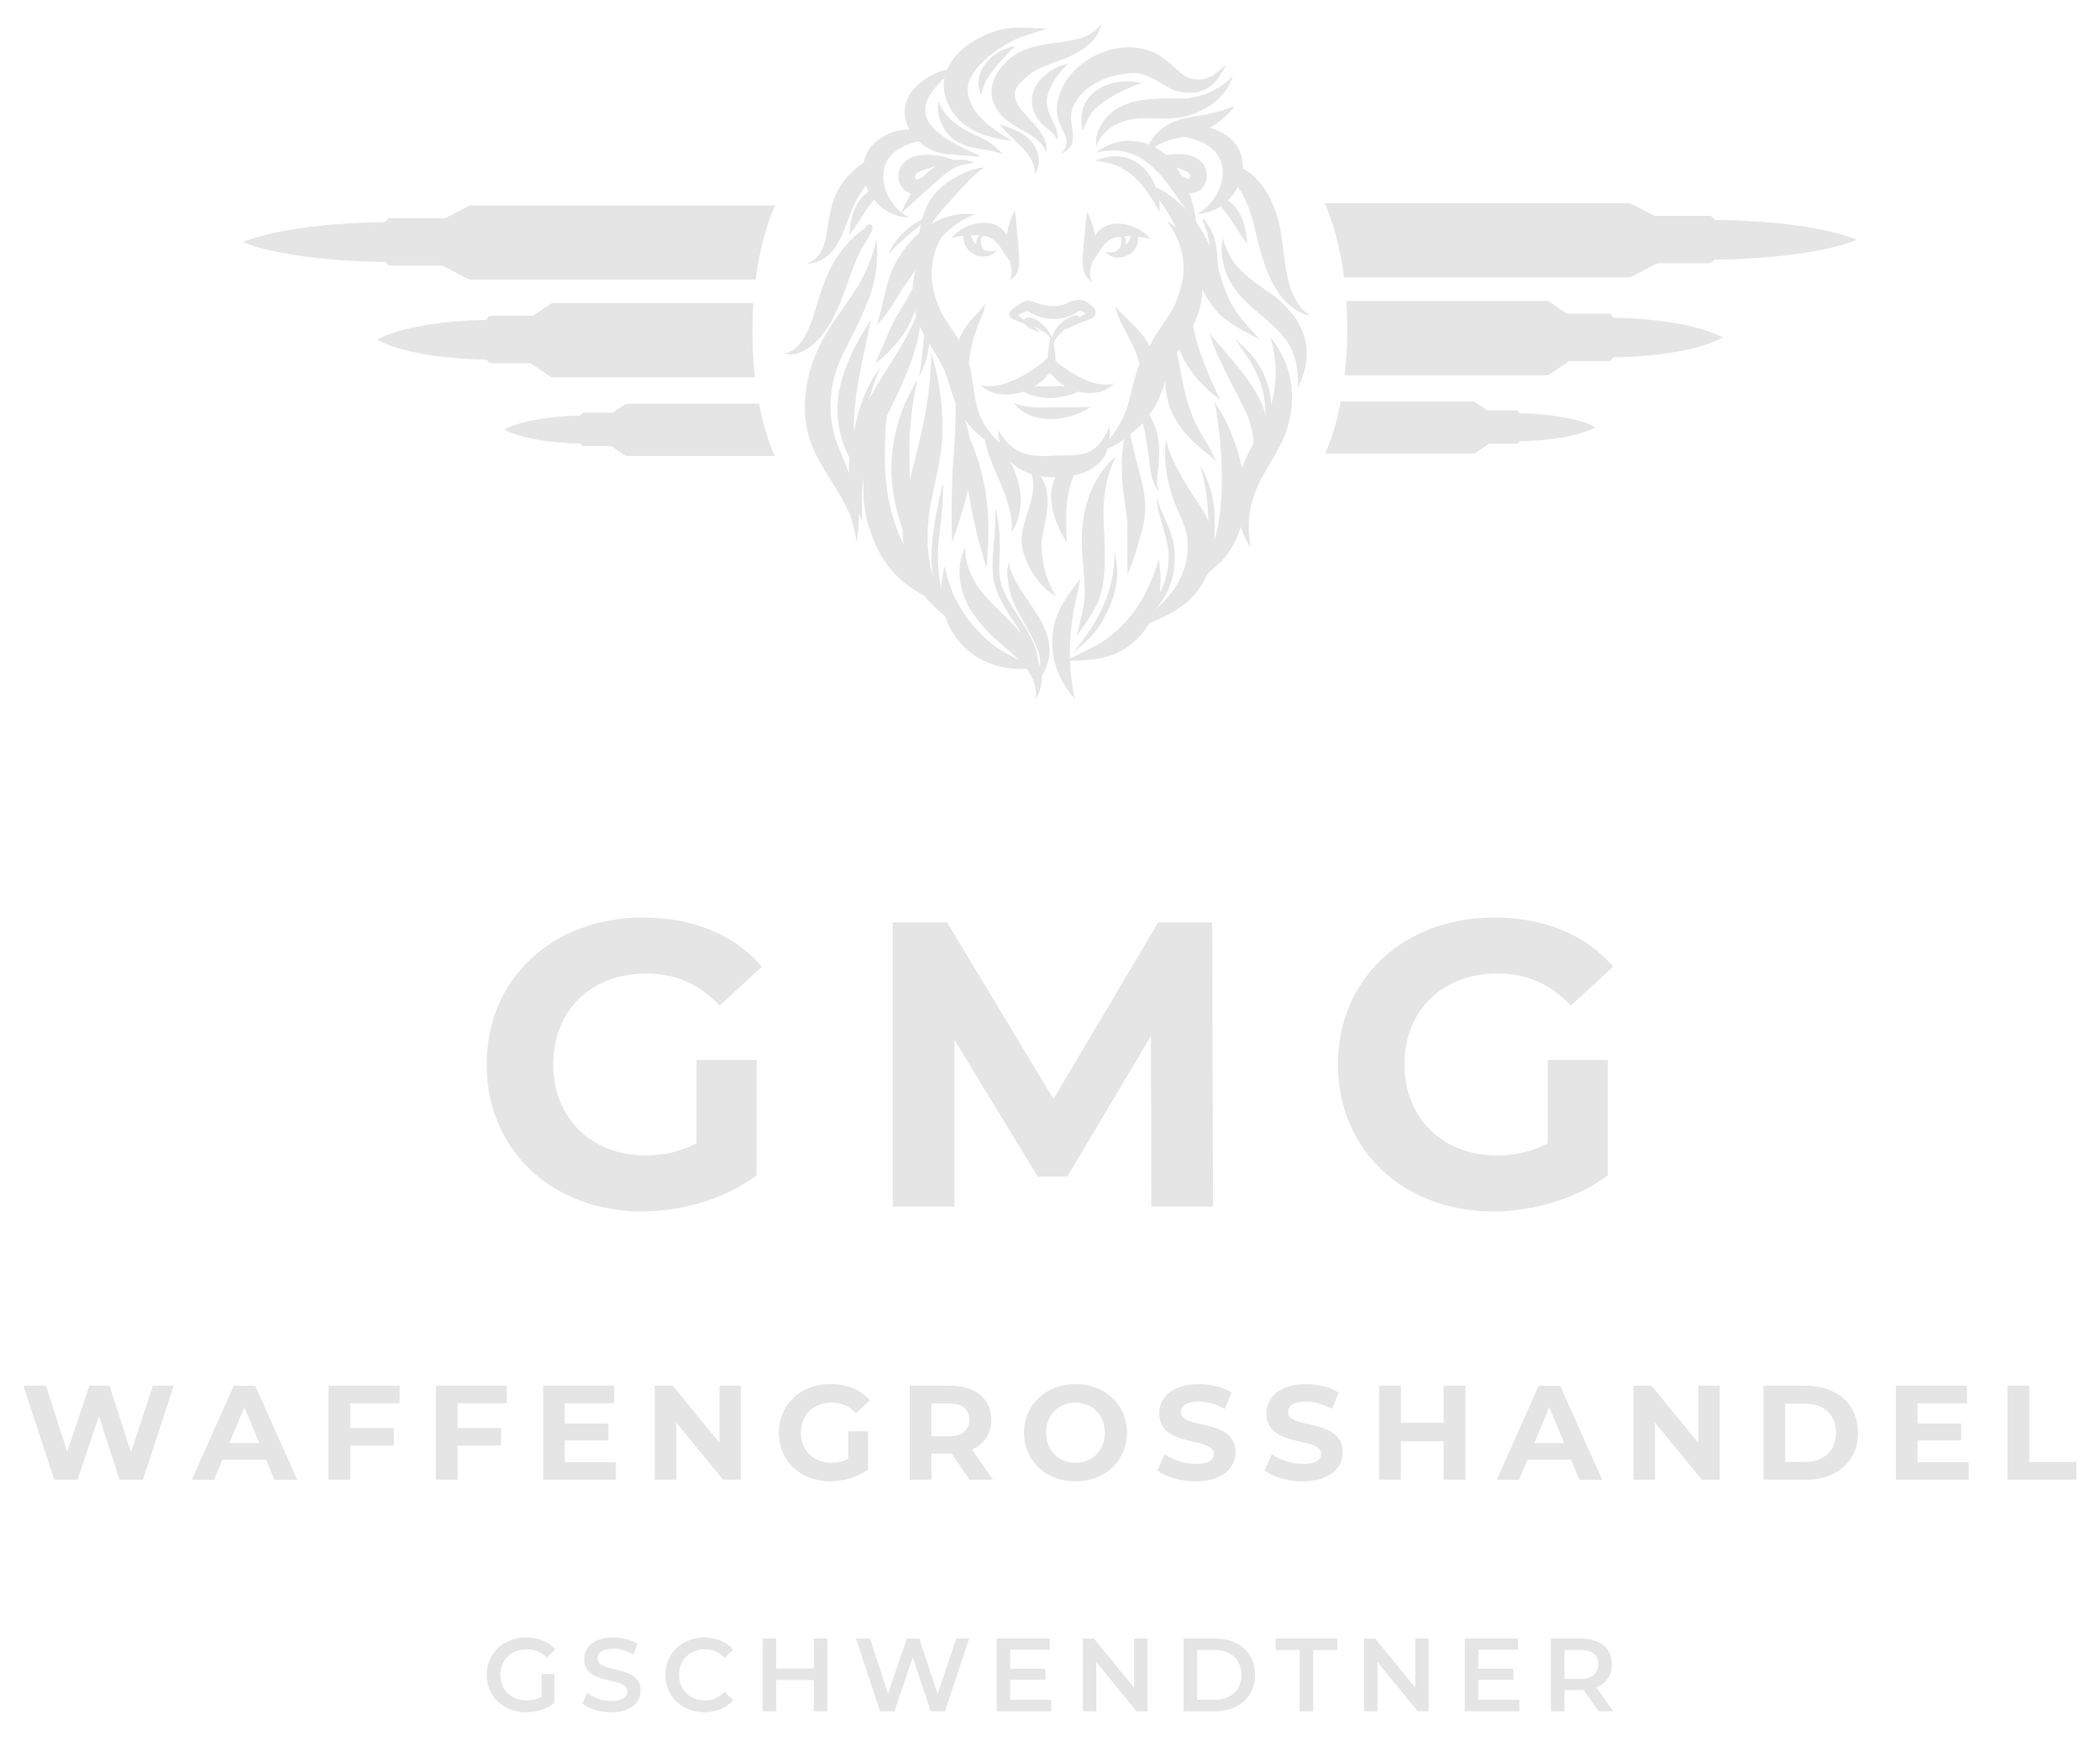 <?xml version="1.0" encoding="utf-8"?>
<!-- Generator: Adobe Illustrator 27.1.1, SVG Export Plug-In . SVG Version: 6.00 Build 0)  -->
<svg version="1.1" id="Ebene_3" xmlns="http://www.w3.org/2000/svg" xmlns:xlink="http://www.w3.org/1999/xlink" x="0px" y="0px"
	 viewBox="0 0 57.6 47.9" style="enable-background:new 0 0 57.6 47.9;" xml:space="preserve">
<style type="text/css">
	.st0{fill:#E5E5E5;}
</style>
<g>
	<path class="st0" d="M19.105,29.08h1.648v3.163c-0.857,0.646-2.038,0.991-3.151,0.991c-2.45,0-4.254-1.682-4.254-4.031
		c0-2.35,1.804-4.031,4.287-4.031c1.37,0,2.506,0.468,3.263,1.347l-1.158,1.069c-0.568-0.601-1.225-0.88-2.016-0.88
		c-1.515,0-2.55,1.013-2.55,2.495c0,1.459,1.036,2.494,2.528,2.494c0.49,0,0.947-0.089,1.403-0.334V29.08z"/>
	<path class="st0" d="M31.579,33.101l-0.011-4.677l-2.294,3.853h-0.813l-2.283-3.753v4.577h-1.693v-7.795h1.492l2.918,4.844
		l2.873-4.844h1.481l0.022,7.795H31.579z"/>
	<path class="st0" d="M42.454,29.08h1.648v3.163c-0.858,0.646-2.038,0.991-3.151,0.991c-2.45,0-4.254-1.682-4.254-4.031
		c0-2.35,1.804-4.031,4.287-4.031c1.37,0,2.506,0.468,3.263,1.347l-1.158,1.069c-0.568-0.601-1.225-0.88-2.016-0.88
		c-1.514,0-2.55,1.013-2.55,2.495c0,1.459,1.036,2.494,2.528,2.494c0.49,0,0.947-0.089,1.403-0.334V29.08z"/>
</g>
<g>
	<path class="st0" d="M4.765,38.016l-0.844,2.579H3.28l-0.567-1.746l-0.586,1.746H1.489l-0.847-2.579h0.619l0.582,1.812l0.608-1.812
		h0.553l0.589,1.827l0.6-1.827H4.765z"/>
	<path class="st0" d="M7.299,40.043H6.101l-0.228,0.553H5.261l1.149-2.579H7l1.153,2.579H7.527L7.299,40.043z M7.111,39.59
		l-0.409-0.987L6.293,39.59H7.111z"/>
	<path class="st0" d="M9.608,38.495v0.682h1.194v0.479H9.608v0.939H9.011v-2.579h1.949v0.479H9.608z"/>
	<path class="st0" d="M12.551,38.495v0.682h1.194v0.479h-1.194v0.939h-0.597v-2.579h1.949v0.479H12.551z"/>
	<path class="st0" d="M16.894,40.116v0.479h-1.997v-2.579h1.949v0.479h-1.356v0.56h1.197v0.464h-1.197v0.597H16.894z"/>
	<path class="st0" d="M20.324,38.016v2.579h-0.49l-1.286-1.566v1.566h-0.589v-2.579h0.494l1.282,1.566v-1.566H20.324z"/>
	<path class="st0" d="M23.267,39.265h0.545v1.046c-0.284,0.214-0.674,0.328-1.043,0.328c-0.81,0-1.407-0.556-1.407-1.334
		c0-0.777,0.597-1.334,1.418-1.334c0.453,0,0.829,0.155,1.08,0.446l-0.383,0.354c-0.188-0.199-0.405-0.291-0.667-0.291
		c-0.501,0-0.844,0.335-0.844,0.825c0,0.483,0.343,0.825,0.836,0.825c0.162,0,0.313-0.029,0.464-0.11V39.265z"/>
	<path class="st0" d="M26.596,40.595l-0.497-0.718h-0.03H25.55v0.718h-0.597v-2.579h1.116c0.689,0,1.12,0.357,1.12,0.936
		c0,0.387-0.195,0.671-0.531,0.814l0.578,0.829H26.596z M26.037,38.503H25.55v0.899h0.486c0.365,0,0.549-0.169,0.549-0.45
		C26.585,38.669,26.401,38.503,26.037,38.503z"/>
	<path class="st0" d="M28.088,39.306c0-0.766,0.597-1.334,1.411-1.334c0.81,0,1.411,0.564,1.411,1.334
		c0,0.77-0.601,1.334-1.411,1.334C28.685,40.64,28.088,40.072,28.088,39.306z M30.306,39.306c0-0.49-0.346-0.825-0.807-0.825
		s-0.807,0.335-0.807,0.825c0,0.49,0.346,0.825,0.807,0.825S30.306,39.796,30.306,39.306z"/>
	<path class="st0" d="M31.746,40.341l0.203-0.449c0.217,0.158,0.541,0.269,0.851,0.269c0.354,0,0.497-0.118,0.497-0.276
		c0-0.483-1.5-0.151-1.5-1.109c0-0.438,0.354-0.803,1.087-0.803c0.324,0,0.656,0.077,0.895,0.228l-0.184,0.453
		c-0.24-0.136-0.486-0.203-0.715-0.203c-0.354,0-0.49,0.133-0.49,0.295c0,0.475,1.499,0.147,1.499,1.094
		c0,0.431-0.357,0.799-1.094,0.799C32.387,40.64,31.974,40.518,31.746,40.341z"/>
	<path class="st0" d="M34.685,40.341l0.203-0.449c0.217,0.158,0.541,0.269,0.851,0.269c0.354,0,0.497-0.118,0.497-0.276
		c0-0.483-1.5-0.151-1.5-1.109c0-0.438,0.354-0.803,1.087-0.803c0.324,0,0.656,0.077,0.895,0.228l-0.184,0.453
		c-0.24-0.136-0.486-0.203-0.715-0.203c-0.354,0-0.49,0.133-0.49,0.295c0,0.475,1.499,0.147,1.499,1.094
		c0,0.431-0.357,0.799-1.094,0.799C35.326,40.64,34.914,40.518,34.685,40.341z"/>
	<path class="st0" d="M40.193,38.016v2.579h-0.597v-1.057h-1.172v1.057h-0.597v-2.579h0.597v1.017h1.172v-1.017H40.193z"/>
	<path class="st0" d="M43.091,40.043h-1.197l-0.228,0.553h-0.612l1.149-2.579h0.589l1.153,2.579H43.32L43.091,40.043z M42.903,39.59
		l-0.409-0.987l-0.409,0.987H42.903z"/>
	<path class="st0" d="M47.169,38.016v2.579h-0.49l-1.286-1.566v1.566h-0.589v-2.579h0.494l1.282,1.566v-1.566H47.169z"/>
	<path class="st0" d="M48.37,38.016h1.171c0.844,0,1.422,0.508,1.422,1.289c0,0.781-0.578,1.29-1.422,1.29H48.37V38.016z
		 M49.512,40.105c0.512,0,0.847-0.306,0.847-0.799c0-0.494-0.335-0.799-0.847-0.799h-0.545v1.599H49.512z"/>
	<path class="st0" d="M53.998,40.116v0.479h-1.997v-2.579h1.949v0.479h-1.356v0.56h1.197v0.464h-1.197v0.597H53.998z"/>
	<path class="st0" d="M55.063,38.016h0.597v2.093h1.293v0.486h-1.89V38.016z"/>
</g>
<g>
	<polygon class="st0" points="46.547,5.851 46.535,5.849 46.534,5.856 46.537,5.855 	"/>
	<path class="st0" d="M36.439,5.827C36.439,5.827,36.439,5.827,36.439,5.827C36.439,5.827,36.439,5.828,36.439,5.827
		c0,0.001,0.001,0.001,0.001,0.002c0.02,0.052,0.039,0.104,0.057,0.157c0.001,0.003,0.002,0.005,0.003,0.008
		c0.031,0.091,0.061,0.182,0.088,0.274c0.002,0.008,0.005,0.016,0.007,0.023c0.027,0.093,0.053,0.187,0.076,0.281
		c0,0,0,0.001,0,0.001c0,0.001,0,0.001,0,0.002c0.017,0.069,0.034,0.139,0.049,0.208c0.015,0.066,0.029,0.132,0.042,0.199
		c0.002,0.01,0.004,0.02,0.006,0.03c0.011,0.057,0.022,0.115,0.032,0.172c0.025,0.141,0.046,0.282,0.065,0.424h7.845c0,0,0,0,0,0
		c0,0,0,0,0,0s0,0,0,0c0.001,0,0.001,0,0.002,0c0,0,0,0,0,0h0c0,0,0.001,0,0.001,0c0,0,0,0,0,0c0.001,0,0.002,0,0.003-0.001
		c0,0,0.001,0,0.001,0c0,0,0.001,0,0.001,0c0,0,0.001,0,0.001,0c0.048-0.025,0.095-0.049,0.143-0.074
		c0.001-0.001,0.003-0.001,0.004-0.002c0.059-0.03,0.117-0.061,0.176-0.091c0.008-0.004,0.015-0.008,0.023-0.012
		c0.021-0.011,0.042-0.022,0.063-0.033c0.005-0.003,0.01-0.005,0.015-0.008c0.043-0.022,0.085-0.044,0.128-0.066
		c0.04-0.021,0.079-0.041,0.119-0.062c0.025-0.013,0.05-0.026,0.075-0.039h1.446c0.002,0,0.003-0.001,0.005-0.001
		c0.002-0.001,0.004-0.001,0.006-0.002c0,0,0.001,0,0.001,0c0,0,0,0,0,0c0,0,0,0,0,0c0,0,0,0,0,0c0,0,0,0,0,0
		c0.004-0.002,0.008-0.004,0.012-0.007c0.015-0.015,0.03-0.029,0.046-0.044c0.005-0.005,0.01-0.009,0.014-0.014
		C46.999,7.151,46.999,7.15,47,7.15c0.008-0.008,0.016-0.015,0.024-0.023c0.002-0.002,0.003-0.003,0.005-0.005
		c1.698-0.017,3.157-0.233,3.894-0.543c0.003,0,0.006,0,0.008,0c-0.001-0.001-0.003-0.001-0.004-0.002c0.001,0,0.001,0,0.002-0.001
		c-0.001,0-0.002,0-0.004,0c-0.732-0.309-2.179-0.524-3.864-0.543c0,0,0-0.001,0-0.001c-0.001,0-0.002,0-0.003,0
		c-0.006,0-0.011-0.002-0.017-0.004c-0.005-0.002-0.008-0.007-0.012-0.01c-0.001-0.001-0.002-0.002-0.003-0.002
		c-0.002-0.001-0.003-0.002-0.005-0.004c-0.028-0.026-0.055-0.053-0.082-0.079c-0.001,0-0.001-0.001-0.002-0.001
		c-0.002-0.001-0.005-0.003-0.007-0.004c-0.001-0.001-0.002-0.001-0.003-0.002c0,0,0,0-0.001,0
		c-0.003-0.001-0.006-0.002-0.009-0.003c0,0,0,0,0,0c-0.002-0.001-0.004-0.001-0.006-0.001c-0.001,0-0.003-0.001-0.004-0.001H45.38
		c-0.005-0.003-0.01-0.005-0.015-0.008c-0.034-0.017-0.067-0.035-0.101-0.052c-0.025-0.013-0.05-0.026-0.075-0.039
		c-0.008-0.004-0.016-0.008-0.024-0.013c-0.008-0.004-0.017-0.009-0.025-0.013c-0.005-0.003-0.011-0.006-0.016-0.008
		c-0.045-0.023-0.089-0.046-0.134-0.07c-0.051-0.026-0.101-0.053-0.152-0.079c-0.009-0.004-0.017-0.009-0.026-0.013
		c-0.008-0.004-0.016-0.008-0.024-0.012c-0.026-0.013-0.052-0.027-0.077-0.04c-0.002,0-0.004-0.001-0.006-0.001c0,0,0,0,0,0h-8.371
		c0.015,0.033,0.029,0.066,0.043,0.099C36.398,5.724,36.419,5.775,36.439,5.827z"/>
	<polygon class="st0" points="44.713,7.608 44.713,7.608 44.713,7.608 44.713,7.608 	"/>
	<polygon class="st0" points="46.498,5.904 46.498,5.903 46.494,5.905 46.498,5.904 	"/>
	<polygon class="st0" points="46.924,7.216 46.924,7.216 46.924,7.217 	"/>
	<polygon class="st0" points="46.925,7.216 46.925,7.216 46.925,7.216 	"/>
	<polygon class="st0" points="43.868,8.538 43.876,8.534 43.867,8.532 43.866,8.539 	"/>
	<polygon class="st0" points="42.464,10.291 42.464,10.291 42.464,10.291 	"/>
	<polygon class="st0" points="43.838,8.587 43.838,8.586 43.835,8.589 43.838,8.588 	"/>
	<polygon class="st0" points="44.167,9.9 44.166,9.9 44.166,9.9 	"/>
	<polygon class="st0" points="44.167,9.899 44.167,9.899 44.167,9.9 	"/>
	<path class="st0" d="M47.254,9.262c-0.001-0.001-0.002-0.001-0.003-0.002c0,0,0.001,0,0.002-0.001c-0.001,0-0.002,0-0.003,0
		c-0.564-0.308-1.679-0.522-2.977-0.541c0-0.001-0.001-0.002-0.001-0.003c-0.001,0-0.002,0-0.003,0
		c-0.004,0-0.009-0.002-0.013-0.004c-0.004-0.002-0.006-0.007-0.009-0.01c-0.001-0.001-0.001-0.002-0.002-0.002
		c-0.001-0.001-0.002-0.002-0.004-0.004c-0.021-0.026-0.042-0.053-0.063-0.079c-0.001,0-0.001-0.001-0.002-0.001
		c-0.002-0.001-0.004-0.003-0.006-0.004C44.17,8.611,44.169,8.61,44.168,8.61c0,0,0,0-0.001,0c-0.002-0.001-0.004-0.002-0.007-0.003
		c0,0,0,0,0,0c-0.002-0.001-0.003-0.001-0.005-0.001c-0.001,0-0.002-0.001-0.003-0.001h-1.177c-0.004-0.003-0.008-0.005-0.011-0.008
		c-0.026-0.017-0.052-0.035-0.077-0.052c-0.019-0.013-0.038-0.026-0.058-0.039c-0.006-0.004-0.013-0.008-0.019-0.013
		c-0.006-0.004-0.013-0.009-0.019-0.013c-0.004-0.003-0.008-0.006-0.012-0.008c-0.034-0.023-0.069-0.046-0.103-0.07
		c-0.039-0.026-0.078-0.053-0.117-0.079c-0.007-0.004-0.013-0.009-0.02-0.013c-0.006-0.004-0.012-0.008-0.018-0.012
		c-0.02-0.013-0.04-0.027-0.06-0.04c-0.001,0-0.003-0.001-0.005-0.001c0,0,0,0,0,0h-5.527c0.001,0.006,0.001,0.011,0.001,0.017
		c0,0.003,0,0.006,0.001,0.009c0,0,0,0,0,0c0.006,0.09,0.011,0.18,0.015,0.271c0,0,0,0.001,0,0.001c0,0.003,0,0.006,0,0.009
		c0,0.001,0,0.002,0,0.003c0,0.003,0,0.005,0,0.008c0,0.001,0,0.002,0,0.003c0,0.003,0,0.005,0,0.008c0,0.001,0,0.002,0,0.003
		c0,0.003,0,0.005,0,0.008c0,0.001,0,0.002,0,0.002c0,0.003,0,0.006,0,0.009c0,0.001,0,0.001,0,0.002
		c0.004,0.111,0.007,0.223,0.007,0.334c0.001,0.164-0.001,0.329-0.007,0.493c0,0.001,0,0.002,0,0.004c0,0.001,0,0.003,0,0.004
		c-0.002,0.065-0.005,0.131-0.009,0.196c-0.012,0.214-0.029,0.427-0.053,0.639c-0.001,0.005-0.001,0.009-0.002,0.014h5.577
		c0,0,0,0,0,0c0,0,0,0,0,0c0,0,0,0,0,0c0,0,0.001,0,0.001,0c0,0,0,0,0,0h0v0c0,0,0,0,0,0l0,0c0,0,0.001,0,0.001,0
		c0.001,0,0.001,0,0.002-0.001c0,0,0.001,0,0.001,0c0,0,0.001,0,0.001,0c0,0,0.001,0,0.001,0c0.037-0.025,0.073-0.049,0.11-0.074
		c0.001-0.001,0.002-0.001,0.003-0.002c0.045-0.03,0.09-0.061,0.135-0.091c0.006-0.004,0.012-0.008,0.018-0.012
		c0.016-0.011,0.032-0.022,0.048-0.033c0.004-0.003,0.008-0.005,0.012-0.008c0.033-0.022,0.066-0.044,0.099-0.066
		c0.031-0.021,0.061-0.041,0.092-0.062c0.019-0.013,0.039-0.026,0.058-0.039h1.114c0.001,0,0.003-0.001,0.004-0.001
		C44.163,9.901,44.165,9.9,44.166,9.9c0,0,0.001,0,0.001,0c0,0,0,0,0,0c0,0,0,0,0,0c0,0,0,0,0,0c0.003-0.002,0.006-0.004,0.01-0.007
		c0.012-0.015,0.023-0.029,0.035-0.044c0.004-0.005,0.007-0.009,0.011-0.014c0.001-0.001,0.001-0.001,0.002-0.002
		c0.006-0.008,0.012-0.015,0.018-0.023c0.002-0.002,0.004-0.004,0.005-0.007c1.307-0.017,2.432-0.231,2.999-0.542
		C47.25,9.262,47.252,9.262,47.254,9.262z"/>
	<polygon class="st0" points="41.617,12.171 41.617,12.171 41.617,12.171 	"/>
	<polygon class="st0" points="41.613,11.261 41.613,11.261 41.613,11.261 	"/>
	<polygon class="st0" points="41.617,12.171 41.617,12.171 41.616,12.171 	"/>
	<path class="st0" d="M43.764,11.722c-0.001,0-0.002-0.001-0.002-0.001c0,0,0.001,0,0.001-0.001c-0.001,0-0.002,0-0.002,0
		c-0.392-0.217-1.168-0.367-2.07-0.381c0-0.001-0.001-0.001-0.001-0.002c-0.001,0-0.001,0-0.002,0c-0.003,0-0.006-0.001-0.009-0.003
		c-0.002-0.002-0.004-0.005-0.007-0.007c0-0.001-0.001-0.001-0.001-0.002c-0.001-0.001-0.002-0.002-0.002-0.003
		c-0.015-0.018-0.029-0.037-0.044-0.055c0,0-0.001,0-0.001-0.001c-0.001-0.001-0.003-0.002-0.004-0.003
		c-0.001,0-0.001-0.001-0.001-0.001c0,0,0,0,0,0c-0.002-0.001-0.003-0.001-0.005-0.002c-0.001,0-0.002-0.001-0.003-0.001
		c-0.001,0-0.002,0-0.002-0.001h-0.818c-0.003-0.002-0.005-0.004-0.008-0.005c-0.018-0.012-0.036-0.024-0.054-0.037
		c-0.013-0.009-0.027-0.018-0.04-0.027c-0.004-0.003-0.009-0.006-0.013-0.009c-0.005-0.003-0.009-0.006-0.013-0.009
		c-0.003-0.002-0.006-0.004-0.009-0.006c-0.024-0.016-0.048-0.033-0.072-0.049c-0.027-0.018-0.054-0.037-0.082-0.055
		c-0.005-0.003-0.009-0.006-0.014-0.009c-0.004-0.003-0.009-0.006-0.013-0.009c-0.014-0.009-0.028-0.019-0.041-0.028
		c-0.001,0-0.002-0.001-0.003-0.001c0,0,0,0,0,0h-3.653c-0.028,0.144-0.059,0.288-0.094,0.43c-0.043,0.173-0.091,0.345-0.147,0.514
		c-0.021,0.063-0.042,0.125-0.065,0.188c-0.001,0.004-0.003,0.007-0.004,0.011c-0.035,0.097-0.074,0.193-0.115,0.288h4.082
		c0,0,0,0,0,0c0,0,0,0,0,0c0,0,0,0,0,0c0,0,0.001,0,0.001,0c0,0,0,0,0,0h0c0,0,0,0,0.001,0c0,0,0,0,0,0c0,0,0.001,0,0.001,0
		c0,0,0.001,0,0.001,0c0,0,0,0,0.001,0c0,0,0,0,0.001,0c0.025-0.018,0.051-0.035,0.077-0.052c0.001,0,0.001-0.001,0.002-0.001
		c0.031-0.021,0.063-0.043,0.094-0.064c0.004-0.003,0.008-0.006,0.012-0.008c0.011-0.008,0.022-0.015,0.034-0.023
		c0.003-0.002,0.005-0.004,0.008-0.006c0.023-0.016,0.046-0.031,0.069-0.047c0.021-0.015,0.043-0.029,0.064-0.044
		c0.013-0.009,0.027-0.018,0.04-0.027h0.775c0.001,0,0.002-0.001,0.003-0.001c0.001,0,0.002-0.001,0.003-0.001c0,0,0,0,0.001,0
		c0,0,0,0,0,0c0,0,0,0,0,0c0,0,0,0,0,0c0.002-0.001,0.004-0.003,0.007-0.005c0.008-0.01,0.016-0.021,0.024-0.031
		c0.003-0.003,0.005-0.007,0.008-0.01c0,0,0.001-0.001,0.001-0.001c0.004-0.005,0.008-0.011,0.013-0.016
		c0.001-0.002,0.002-0.003,0.004-0.005c0.909-0.012,1.691-0.163,2.086-0.381C43.761,11.722,43.763,11.722,43.764,11.722z"/>
	<polygon class="st0" points="11.061,5.919 11.059,5.912 11.048,5.914 11.058,5.918 	"/>
	<path class="st0" d="M12.89,5.636c-0.002,0-0.004,0.001-0.006,0.001c-0.026,0.013-0.052,0.027-0.077,0.04
		c-0.008,0.004-0.016,0.008-0.024,0.012c-0.009,0.004-0.017,0.009-0.026,0.013c-0.051,0.026-0.101,0.053-0.152,0.079
		c-0.045,0.023-0.089,0.046-0.134,0.07c-0.005,0.003-0.011,0.006-0.016,0.008c-0.008,0.004-0.017,0.009-0.025,0.013
		c-0.008,0.004-0.016,0.008-0.024,0.013c-0.025,0.013-0.05,0.026-0.075,0.039c-0.034,0.017-0.067,0.035-0.101,0.052
		c-0.005,0.003-0.01,0.005-0.015,0.008h-1.527c-0.002,0-0.003,0.001-0.004,0.001c-0.002,0-0.004,0.001-0.006,0.001
		c-0.003,0.001-0.006,0.002-0.009,0.003c0,0,0,0-0.001,0c-0.001,0.001-0.002,0.001-0.003,0.002
		c-0.002,0.001-0.005,0.003-0.007,0.004c-0.001,0-0.001,0.001-0.002,0.001c-0.027,0.026-0.055,0.053-0.082,0.079
		c-0.001,0.001-0.003,0.003-0.005,0.004c-0.001,0.001-0.002,0.002-0.003,0.002c-0.004,0.004-0.008,0.008-0.012,0.01
		c-0.005,0.003-0.011,0.004-0.017,0.004c-0.001,0-0.002,0-0.003,0c0,0,0,0.001,0,0.001C8.848,6.116,7.402,6.331,6.669,6.64
		c-0.001,0-0.002,0-0.004,0c0.001,0,0.001,0,0.002,0.001C6.666,6.641,6.665,6.641,6.663,6.642c0.003,0,0.006,0,0.008,0
		c0.737,0.31,2.196,0.526,3.894,0.543c0.002,0.002,0.003,0.003,0.005,0.005c0.008,0.008,0.016,0.015,0.024,0.023
		c0.001,0.001,0.001,0.001,0.002,0.002c0.005,0.005,0.01,0.009,0.014,0.014c0.015,0.015,0.03,0.029,0.046,0.044
		c0.004,0.002,0.008,0.005,0.012,0.007c0,0,0,0,0,0c0,0,0,0,0,0c0,0,0.001,0,0.001,0c0.002,0.001,0.004,0.001,0.006,0.002
		c0.002,0,0.003,0.001,0.005,0.001h1.446c0.025,0.013,0.05,0.026,0.075,0.039c0.04,0.02,0.08,0.041,0.119,0.062
		c0.043,0.022,0.085,0.044,0.128,0.066c0.005,0.003,0.01,0.005,0.015,0.008c0.021,0.011,0.042,0.022,0.063,0.033
		c0.008,0.004,0.015,0.008,0.023,0.012c0.059,0.03,0.117,0.061,0.176,0.091c0.001,0.001,0.003,0.001,0.004,0.002
		c0.048,0.025,0.096,0.049,0.143,0.074c0,0,0.001,0,0.001,0c0,0,0.001,0,0.001,0c0,0,0.001,0,0.001,0
		c0.001,0,0.002,0.001,0.003,0.001c0,0,0,0,0,0c0,0,0.001,0,0.001,0h0c0,0,0,0,0,0c0.001,0,0.001,0,0.002,0c0,0,0,0,0,0c0,0,0,0,0,0
		c0,0,0,0,0,0h7.845c0.018-0.142,0.04-0.283,0.065-0.424c0.01-0.058,0.021-0.115,0.032-0.172c0.002-0.01,0.004-0.02,0.006-0.03
		c0.013-0.066,0.027-0.133,0.042-0.199c0.015-0.07,0.032-0.139,0.049-0.208c0-0.001,0-0.001,0-0.002c0,0,0-0.001,0-0.001
		C20.947,6.541,20.973,6.447,21,6.354c0.002-0.008,0.005-0.016,0.007-0.023c0.027-0.092,0.057-0.183,0.088-0.274
		c0.001-0.003,0.002-0.005,0.003-0.008c0.018-0.052,0.037-0.105,0.057-0.157c0,0,0-0.001,0.001-0.001c0,0,0,0,0,0c0,0,0,0,0,0
		c0.02-0.052,0.04-0.104,0.062-0.155c0.014-0.033,0.028-0.066,0.043-0.099L12.89,5.636C12.89,5.636,12.89,5.636,12.89,5.636z"/>
	<polygon class="st0" points="12.881,7.671 12.881,7.671 12.881,7.671 	"/>
	<polygon class="st0" points="12.881,7.671 12.881,7.671 12.881,7.671 	"/>
	<polygon class="st0" points="11.097,5.967 11.101,5.968 11.096,5.966 11.097,5.967 	"/>
	<polygon class="st0" points="10.67,7.279 10.669,7.279 10.669,7.279 	"/>
	<polygon class="st0" points="10.671,7.28 10.67,7.28 10.67,7.279 	"/>
	<polygon class="st0" points="10.677,5.986 10.678,5.986 10.678,5.986 	"/>
	<polygon class="st0" points="10.669,7.279 10.669,7.279 10.669,7.279 	"/>
	<polygon class="st0" points="13.728,8.595 13.719,8.598 13.727,8.601 13.729,8.602 	"/>
	<path class="st0" d="M14.609,10.005c0.031,0.02,0.061,0.041,0.092,0.062c0.033,0.022,0.066,0.044,0.099,0.066
		c0.004,0.003,0.008,0.005,0.012,0.008c0.016,0.011,0.032,0.022,0.048,0.033c0.006,0.004,0.012,0.008,0.018,0.012
		c0.045,0.03,0.09,0.061,0.135,0.091c0.001,0.001,0.002,0.001,0.003,0.002c0.037,0.025,0.074,0.049,0.11,0.074c0,0,0.001,0,0.001,0
		c0,0,0.001,0,0.001,0c0,0,0.001,0,0.001,0c0.001,0,0.001,0.001,0.002,0.001c0,0,0,0,0,0c0,0,0.001,0,0.001,0h0c0,0,0,0,0,0
		c0,0,0,0,0,0h0c0,0,0,0,0,0c0,0,0.001,0,0.001,0c0,0,0,0,0,0c0,0,0,0,0,0c0,0,0,0,0,0h5.577c-0.001-0.005-0.001-0.009-0.002-0.014
		c-0.024-0.212-0.041-0.426-0.053-0.639c-0.004-0.065-0.007-0.131-0.009-0.196c0-0.001,0-0.003,0-0.004c0-0.001,0-0.002,0-0.004
		c-0.006-0.164-0.008-0.329-0.007-0.493c0.001-0.111,0.003-0.223,0.007-0.334c0-0.001,0-0.001,0-0.002c0-0.003,0-0.006,0-0.009
		c0-0.001,0-0.002,0-0.002c0-0.003,0-0.005,0-0.008c0-0.001,0-0.002,0-0.003c0-0.003,0-0.005,0-0.008c0-0.001,0-0.002,0-0.003
		c0-0.003,0-0.005,0-0.008c0-0.001,0-0.002,0-0.003c0-0.003,0-0.006,0-0.009c0,0,0-0.001,0-0.001c0.004-0.09,0.009-0.18,0.015-0.271
		c0,0,0,0,0,0c0-0.003,0-0.006,0.001-0.009c0-0.006,0-0.011,0.001-0.017h-5.527c0,0,0,0,0,0c-0.002,0-0.003,0.001-0.005,0.001
		c-0.02,0.013-0.04,0.027-0.06,0.04c-0.006,0.004-0.012,0.008-0.018,0.012c-0.007,0.004-0.013,0.009-0.02,0.013
		c-0.039,0.026-0.078,0.053-0.117,0.079c-0.034,0.023-0.069,0.046-0.103,0.07c-0.004,0.003-0.008,0.006-0.012,0.008
		c-0.006,0.004-0.013,0.009-0.019,0.013c-0.006,0.004-0.013,0.008-0.019,0.013c-0.019,0.013-0.038,0.026-0.058,0.039
		c-0.026,0.017-0.052,0.035-0.077,0.052c-0.004,0.003-0.008,0.005-0.012,0.008h-1.177c-0.001,0-0.002,0.001-0.003,0.001
		c-0.002,0-0.003,0.001-0.005,0.001c-0.002,0.001-0.004,0.002-0.007,0.003c0,0,0,0-0.001,0c-0.001,0.001-0.001,0.001-0.002,0.002
		c-0.002,0.001-0.004,0.003-0.006,0.004c-0.001,0-0.001,0.001-0.002,0.001c-0.021,0.026-0.042,0.053-0.063,0.079
		c-0.001,0.001-0.002,0.003-0.004,0.004c-0.001,0.001-0.001,0.002-0.002,0.002c-0.003,0.003-0.006,0.008-0.009,0.01
		c-0.004,0.003-0.009,0.004-0.013,0.004c-0.001,0-0.002,0-0.003,0c0,0.001-0.001,0.002-0.001,0.003
		c-1.298,0.02-2.413,0.233-2.977,0.541c-0.001,0-0.002,0-0.003,0c0,0,0.001,0,0.002,0.001c-0.001,0.001-0.002,0.001-0.003,0.002
		c0.002,0,0.005,0,0.007,0c0.567,0.31,1.692,0.524,2.999,0.542c0.002,0.002,0.004,0.004,0.005,0.007
		c0.006,0.008,0.012,0.015,0.018,0.023c0.001,0.001,0.001,0.001,0.002,0.002c0.004,0.005,0.007,0.009,0.011,0.014
		c0.012,0.015,0.023,0.029,0.035,0.044c0.003,0.002,0.006,0.005,0.01,0.007c0,0,0,0,0,0c0,0,0,0,0,0h0c0,0,0,0,0,0
		c0,0,0.001,0,0.001,0c0.002,0.001,0.003,0.001,0.005,0.002c0.001,0,0.002,0.001,0.004,0.001h1.114
		C14.57,9.979,14.59,9.992,14.609,10.005z"/>
	<polygon class="st0" points="13.76,8.652 13.756,8.649 13.756,8.65 13.757,8.651 	"/>
	<polygon class="st0" points="13.427,9.963 13.427,9.963 13.427,9.963 	"/>
	<polygon class="st0" points="13.428,9.963 13.428,9.963 13.428,9.963 	"/>
	<polygon class="st0" points="13.433,8.67 13.434,8.67 13.434,8.67 	"/>
	<path class="st0" d="M21.127,12.21c-0.023-0.062-0.044-0.125-0.065-0.188c-0.056-0.169-0.104-0.341-0.147-0.514
		c-0.035-0.143-0.066-0.286-0.094-0.43h-3.653c0,0,0,0,0,0c-0.001,0-0.002,0.001-0.003,0.001c-0.014,0.009-0.028,0.019-0.041,0.028
		c-0.004,0.003-0.009,0.006-0.013,0.009c-0.005,0.003-0.009,0.006-0.014,0.009c-0.027,0.018-0.054,0.037-0.082,0.055
		c-0.024,0.016-0.048,0.033-0.072,0.049c-0.003,0.002-0.006,0.004-0.009,0.006c-0.004,0.003-0.009,0.006-0.013,0.009
		c-0.004,0.003-0.009,0.006-0.013,0.009c-0.013,0.009-0.027,0.018-0.04,0.027c-0.018,0.012-0.036,0.024-0.054,0.037
		c-0.003,0.002-0.005,0.004-0.008,0.005h-0.818c-0.001,0-0.002,0-0.002,0.001c-0.001,0-0.002,0.001-0.003,0.001
		c-0.002,0.001-0.003,0.001-0.005,0.002c0,0,0,0,0,0c0,0-0.001,0.001-0.002,0.001c-0.001,0.001-0.003,0.002-0.004,0.003
		c0,0-0.001,0.001-0.001,0.001c-0.015,0.019-0.029,0.037-0.044,0.055c-0.001,0.001-0.002,0.002-0.002,0.003
		c0,0.001-0.001,0.001-0.001,0.002c-0.002,0.002-0.004,0.005-0.007,0.007c-0.003,0.002-0.006,0.003-0.009,0.003
		c-0.001,0-0.001,0-0.002,0c0,0.001-0.001,0.001-0.001,0.002c-0.903,0.014-1.678,0.164-2.07,0.381c-0.001,0-0.001,0-0.002,0
		c0,0,0.001,0,0.001,0.001c-0.001,0-0.002,0.001-0.002,0.001c0.002,0,0.003,0,0.005,0c0.394,0.218,1.177,0.369,2.086,0.381
		c0.001,0.002,0.002,0.003,0.004,0.005c0.004,0.005,0.008,0.011,0.013,0.016c0,0,0.001,0.001,0.001,0.001
		c0.003,0.003,0.005,0.006,0.008,0.01c0.008,0.01,0.016,0.021,0.024,0.031c0.002,0.002,0.004,0.003,0.007,0.005c0,0,0,0,0,0
		c0,0,0,0,0,0c0,0,0,0,0,0c0,0,0,0,0.001,0c0.001,0,0.002,0.001,0.003,0.001c0.001,0,0.002,0.001,0.003,0.001h0.775
		c0.013,0.009,0.027,0.018,0.04,0.027c0.021,0.014,0.043,0.029,0.064,0.044c0.023,0.016,0.046,0.031,0.069,0.047
		c0.003,0.002,0.005,0.004,0.008,0.006c0.011,0.008,0.022,0.015,0.034,0.023c0.004,0.003,0.008,0.006,0.012,0.008
		c0.031,0.021,0.063,0.043,0.094,0.064c0.001,0,0.001,0.001,0.002,0.001c0.026,0.017,0.051,0.035,0.077,0.052c0,0,0,0,0.001,0
		c0,0,0,0,0.001,0c0,0,0.001,0,0.001,0c0,0,0.001,0,0.001,0c0,0,0,0,0,0c0,0,0,0,0.001,0c0,0,0,0,0,0v0h0c0,0,0,0,0,0
		c0,0,0.001,0,0.001,0c0,0,0,0,0,0c0,0,0,0,0,0c0,0,0,0,0,0h4.082c-0.041-0.095-0.079-0.191-0.115-0.288
		C21.13,12.217,21.128,12.214,21.127,12.21z"/>
	<polygon class="st0" points="15.978,12.234 15.978,12.234 15.978,12.234 	"/>
	<polygon class="st0" points="15.977,12.234 15.977,12.234 15.977,12.234 	"/>
	<polygon class="st0" points="15.982,11.324 15.982,11.324 15.982,11.324 	"/>
	<path class="st0" d="M28.719,11.178c-0.306,0.008-0.616-0.005-0.909-0.117c0.504,0.628,1.508,0.509,2.113,0.097
		C29.525,11.188,29.119,11.164,28.719,11.178z"/>
	<path class="st0" d="M23.497,5.473c0.074-0.133,0.16-0.26,0.252-0.384c0.021,0.056,0.046,0.111,0.074,0.165
		c-0.404,0.305-0.478,0.707-0.537,1.197c0,0,0,0,0,0c0.206-0.233,0.345-0.517,0.527-0.768c0.03-0.049,0.094-0.123,0.159-0.203
		c0.233,0.288,0.578,0.485,0.952,0.483c-0.067-0.035-0.131-0.077-0.192-0.126c0.316-0.277,0.622-0.572,0.942-0.845
		c0.223-0.206,0.464-0.416,0.77-0.478c0.091-0.019,0.194-0.038,0.292-0.058c-0.208-0.07-0.4-0.087-0.577-0.066
		c-0.216-0.103-0.464-0.134-0.701-0.142c-0.989-0.035-0.998,0.922-0.472,1.058c-0.101,0.169-0.188,0.348-0.263,0.525
		c-0.449-0.366-0.693-1.081-0.296-1.557c0.208-0.225,0.482-0.335,0.771-0.397c0.243,0.222,0.574,0.365,0.918,0.36
		c0.263,0.025,0.526,0.05,0.79,0.059c-0.04-0.023-0.086-0.044-0.129-0.066c-0.604-0.283-1.808-0.794-1.263-1.636
		c0.1-0.161,0.242-0.321,0.391-0.46c-0.095,0.52,0.195,1.045,0.622,1.336c0.343,0.235,0.761,0.332,1.169,0.384
		c0.016,0.002,0.058,0.009,0.061,0.004c-0.329-0.187-0.651-0.4-0.908-0.681c-0.235-0.275-0.419-0.688-0.229-1.038
		c0.25-0.463,0.701-0.782,1.158-1.024c0.298-0.134,0.618-0.225,0.927-0.327c-0.452-0.015-0.922-0.078-1.361,0.055
		c-0.552,0.172-1.129,0.517-1.366,1.063c-0.356,0.083-0.69,0.282-0.932,0.551c-0.298,0.364-0.286,0.769-0.1,1.102
		c-0.038,0-0.076-0.006-0.115-0.002c-0.466,0.039-0.957,0.309-1.104,0.775c-0.015,0.044-0.026,0.088-0.035,0.132
		c-0.284,0.185-0.509,0.416-0.678,0.698c-0.164,0.275-0.231,0.581-0.285,0.887c-0.067,0.429-0.089,0.982-0.595,1.191
		C23.088,7.159,23.154,6.088,23.497,5.473z M25.137,4.929c-0.143-0.185,0.161-0.242,0.285-0.297
		c0.087-0.027,0.175-0.054,0.264-0.079c-0.13,0.077-0.25,0.177-0.359,0.292C25.265,4.877,25.203,4.907,25.137,4.929z"/>
	<path class="st0" d="M23.582,6.918c0.059-0.169,0.421-0.588,0.335-0.732c-0.064-0.076-0.156-0.001-0.185,0.069
		c-0.284,0.191-0.525,0.443-0.725,0.724c-0.369,0.531-0.539,1.161-0.721,1.773c-0.146,0.371-0.335,0.876-0.778,0.945
		c0.314,0.106,0.655-0.105,0.875-0.318C23.041,8.712,23.191,7.739,23.582,6.918z"/>
	<path class="st0" d="M27.331,2.981c0.309,0.535,1.029,0.608,1.32,1.09c0.016,0.034,0.033,0.07,0.044,0.108
		c0.145-0.795-1.436-1.297-0.631-1.98c0.325-0.354,0.816-0.454,1.242-0.634c0.362-0.169,0.744-0.399,0.871-0.803
		c0.002-0.009,0.045-0.145,0.018-0.098c-0.119,0.166-0.296,0.296-0.49,0.362c-0.49,0.172-1.027,0.128-1.515,0.311
		C27.543,1.54,26.914,2.317,27.331,2.981z"/>
	<path class="st0" d="M28.995,2.866c-0.094,0.66,0.551,0.911,0.095,1.365c0.644-0.295,0.135-0.81,0.338-1.292
		c0.282-0.643,1.039-0.922,1.7-0.937c0.335,0.015,0.605,0.22,0.885,0.378c0.458,0.281,1.134,0.222,1.427-0.279
		c0.073-0.108,0.139-0.224,0.197-0.338c-0.116,0.103-0.231,0.208-0.36,0.297c-0.23,0.16-0.554,0.16-0.791,0.014
		c-0.32-0.228-0.564-0.555-0.956-0.68C30.496,1.028,29.159,1.755,28.995,2.866z"/>
	<path class="st0" d="M30.064,4.02c0.18-0.522,0.767-0.79,1.324-0.776c0.353,0,0.709,0.028,1.059-0.036
		c0.658-0.149,1.195-0.552,1.366-1.121c-0.322,0.343-0.777,0.554-1.254,0.612c-0.252,0.016-0.502-0.005-0.768,0.008
		c-0.391,0.011-0.782,0.057-1.129,0.259C30.288,3.187,30.015,3.605,30.064,4.02C30.064,4.02,30.064,4.02,30.064,4.02z"/>
	<path class="st0" d="M29.533,17.442c0.228-0.316,0.466-0.643,0.617-1.006c0.224-0.698,0.148-1.446,0.121-2.166
		c-0.023-0.464,0.032-0.936,0.18-1.377c0.044-0.128,0.101-0.251,0.156-0.374c-0.026,0.022-0.053,0.049-0.079,0.074
		c-0.745,0.695-0.94,1.785-0.826,2.761c0.016,0.361,0.066,0.721,0.045,1.083C29.708,16.777,29.612,17.109,29.533,17.442z"/>
	<path class="st0" d="M35.44,8.025c-0.272-0.705-0.197-1.489-0.443-2.2c-0.114-0.339-0.286-0.659-0.536-0.918
		c-0.106-0.12-0.233-0.208-0.37-0.285c0.005-0.129-0.01-0.259-0.054-0.386c-0.122-0.385-0.478-0.633-0.86-0.731
		c0.261-0.145,0.502-0.342,0.696-0.604c-0.371,0.157-0.763,0.244-1.153,0.302c-0.508,0.074-0.946,0.265-1.207,0.764
		c-0.415-0.159-0.896-0.14-1.283,0.107c-0.056,0.038-0.117,0.074-0.167,0.12c0.109-0.035,0.221-0.054,0.339-0.061
		c0.411-0.038,0.754,0.094,1.048,0.313c-0.004,0.003-0.009,0.004-0.014,0.008c0.005,0.003,0.014,0.002,0.024,0.001
		c0.284,0.215,0.523,0.51,0.729,0.813c0.112,0.167,0.235,0.329,0.351,0.495c-0.24-0.263-0.521-0.483-0.841-0.628
		c-0.231-0.621-0.811-1.037-1.556-0.765c-0.035,0.012-0.074,0.023-0.105,0.041c0.102,0.004,0.204,0.026,0.304,0.046
		c0.705,0.13,1.153,0.772,1.464,1.367c0.005-0.116-0.002-0.23-0.018-0.342c0.182,0.229,0.334,0.486,0.463,0.752
		C32.172,6.17,32.09,6.11,31.999,6.06c0.364,0.459,0.548,1.078,0.43,1.656c-0.014,0.07-0.03,0.141-0.048,0.21
		c-0.023,0.065-0.044,0.13-0.063,0.196c-0.066,0.186-0.15,0.366-0.259,0.53c-0.163,0.253-0.352,0.495-0.485,0.765
		c-0.017,0.021-0.03,0.045-0.046,0.068c-0.203-0.403-0.594-0.691-0.893-1.028c-0.015-0.018-0.03-0.036-0.046-0.054
		c0.014,0.069,0.04,0.141,0.062,0.21c0.136,0.382,0.385,0.713,0.517,1.098c0.035,0.089,0.062,0.18,0.085,0.274
		c-0.162,0.404-0.225,0.842-0.359,1.26c-0.112,0.279-0.26,0.568-0.463,0.805c0.003-0.024,0.007-0.048,0.009-0.072
		c0.007-0.093,0.003-0.188-0.003-0.281c-0.026,0.048-0.05,0.102-0.076,0.151c-0.339,0.692-0.702,0.635-1.387,0.649
		c-0.752,0.056-1.203-0.022-1.594-0.703c0,0.129,0.019,0.245,0.047,0.354c-0.065-0.052-0.125-0.108-0.181-0.17c0,0,0,0,0,0
		c0,0,0,0,0,0c-0.061-0.067-0.118-0.137-0.169-0.209c-0.387-0.531-0.345-1.213-0.499-1.824c0.038-0.431,0.158-0.842,0.376-1.335
		c0.015-0.024,0.104-0.345,0.05-0.251c-0.197,0.264-0.468,0.476-0.618,0.778c-0.035,0.06-0.06,0.123-0.085,0.185
		c-0.11-0.175-0.233-0.342-0.345-0.515C25.77,8.523,25.65,8.2,25.586,7.869c-0.095-0.465,0.008-0.955,0.241-1.369
		c0.183-0.188,0.383-0.357,0.616-0.486c0.1-0.05,0.202-0.095,0.305-0.139c-0.046-0.005-0.095-0.006-0.142-0.008
		c-0.383-0.021-0.742,0.089-1.059,0.281c0.029-0.043,0.059-0.085,0.088-0.127c0.173-0.251,0.393-0.465,0.592-0.695
		c0.239-0.256,0.471-0.528,0.76-0.729c-0.418,0.031-0.849,0.274-1.18,0.546c-0.261,0.228-0.43,0.546-0.521,0.881
		C24.88,6.22,24.543,6.566,24.363,6.98c0,0,0.001,0,0.001,0c0,0,0,0,0,0c0,0,0,0,0,0c0.266-0.301,0.58-0.558,0.891-0.816
		c-0.015,0.074-0.027,0.149-0.035,0.223c-0.274,0.237-0.503,0.534-0.667,0.848c-0.281,0.528-0.308,1.125-0.508,1.681
		c0.338-0.309,0.531-0.75,0.795-1.121c0.091-0.125,0.181-0.254,0.272-0.384c-0.046,0.167-0.076,0.339-0.082,0.513
		c-0.041,0.066-0.075,0.134-0.09,0.158c-0.08,0.159-0.179,0.305-0.265,0.461c-0.177,0.271-0.289,0.545-0.414,0.847
		c-0.077,0.191-0.177,0.376-0.236,0.573c0.514-0.412,0.886-0.871,1.071-1.446c0.01,0.039,0.014,0.08,0.026,0.118
		c0.002,0.011,0.007,0.021,0.009,0.031c-0.304,0.789-0.847,1.464-1.249,2.206c-0.018,0.034-0.035,0.07-0.053,0.105
		c0.085-0.296,0.183-0.588,0.304-0.873c0.002-0.004,0.004-0.008,0.007-0.011c-0.013,0.008-0.023,0.026-0.034,0.038
		c-0.346,0.471-0.558,1.07-0.679,1.687c-0.001-0.013-0.004-0.026-0.005-0.039c-0.01-0.844,0.186-1.675,0.362-2.496
		c0.037-0.172,0.056-0.344,0.121-0.511c-0.081,0.082-0.136,0.196-0.201,0.294c-0.739,1.228-1.003,2.322-0.403,3.492
		c-0.016,0.14-0.02,0.28-0.016,0.421c-0.077-0.204-0.161-0.405-0.239-0.607c-0.393-0.861-0.334-1.798,0.068-2.645
		c0.213-0.437,0.45-0.862,0.628-1.315c0.234-0.507,0.338-1.064,0.315-1.622c-0.003-0.073-0.005-0.15-0.021-0.222
		c-0.002,0.003-0.002,0.01-0.003,0.015c-0.093,0.456-0.278,0.893-0.518,1.29c-0.334,0.549-0.777,1.056-1.049,1.644
		c-0.432,0.9-0.563,2-0.104,2.914c0.287,0.596,0.708,1.098,0.96,1.715c0.082,0.239,0.127,0.479,0.181,0.728
		c0.032-0.257,0.055-0.52,0.064-0.78c0.03,0.073,0.06,0.146,0.089,0.221c-0.018-0.383-0.044-0.773,0.027-1.154
		c0.002,0.003,0.004,0.006,0.007,0.009c-0.02,0.352,0,0.706,0.077,1.055c0.15,0.581,0.403,1.16,0.841,1.583
		c0.218,0.225,0.481,0.388,0.749,0.545c0.162,0.199,0.352,0.378,0.565,0.551c0.274,0.849,1.059,1.458,2.109,1.448
		c0.048,0,0.09,0,0.129,0c0.178,0.238,0.291,0.509,0.252,0.833c0.112-0.206,0.172-0.412,0.165-0.623
		c0.091-0.196,0.192-0.394,0.211-0.612c0.049-0.915-0.78-1.513-1.072-2.317c-0.023-0.067-0.04-0.138-0.036-0.208
		c-0.093,0.212-0.039,0.456-0.009,0.677c0.128,0.693,0.66,1.217,0.843,1.891c0.014,0.097,0.016,0.194,0.015,0.292
		c-0.012-0.04-0.027-0.081-0.044-0.122c-0.004-0.01-0.009-0.019-0.013-0.03c-0.065-0.88-0.981-1.507-1.063-2.403
		c-0.013-0.435,0.049-0.871-0.016-1.304c-0.016-0.163-0.052-0.326-0.091-0.482c-0.003,0.107,0.004,0.215-0.003,0.322
		c-0.006,0.553-0.13,1.117-0.039,1.668c0.116,0.539,0.469,0.983,0.759,1.45c-0.365-0.433-0.829-0.795-1.171-1.244
		c-0.224-0.332-0.387-0.72-0.378-1.126c-0.274,0.57-0.156,1.272,0.196,1.784c0.197,0.285,0.421,0.553,0.688,0.776
		c0.185,0.166,0.398,0.336,0.585,0.525c-0.314-0.148-0.626-0.329-0.886-0.562c-0.58-0.527-1.011-1.233-1.136-2.013c0,0,0,0,0,0
		c-0.063,0.216-0.093,0.429-0.099,0.636c-0.076-0.385-0.112-0.778-0.085-1.177c0.038-0.438,0.115-0.871,0.126-1.311
		c0-0.123,0.024-0.651-0.034-0.26c-0.175,0.764-0.353,1.609-0.237,2.394c-0.22-0.741-0.17-1.55,0.006-2.298
		c0.089-0.469,0.214-0.934,0.245-1.413c0.038-0.767-0.039-1.545-0.258-2.283c-0.019-0.045-0.043-0.202-0.04-0.067
		c-0.012,0.796-0.132,1.588-0.324,2.36c-0.078,0.354-0.177,0.711-0.265,1.069c0.001-0.3-0.004-0.601-0.011-0.901
		c0.01-0.502,0.057-1.005,0.148-1.499c0.079-0.395,0.138-0.49-0.092-0.064c-0.421,0.786-0.621,1.713-0.524,2.601
		c0.043,0.416,0.151,0.819,0.283,1.216c0,0.135,0.009,0.27,0.026,0.406c-0.405-0.808-0.542-1.741-0.51-2.652
		c0.007-0.281,0.016-0.565,0.044-0.845c0.382-0.8,0.791-1.592,0.919-2.469c0.034,0.078,0.072,0.154,0.113,0.229
		c-0.036,0.376-0.066,0.761-0.139,1.131c0,0,0,0,0,0c0.156-0.272,0.248-0.585,0.274-0.901c0.149,0.24,0.31,0.476,0.423,0.735
		c0.111,0.292,0.181,0.599,0.307,0.887c-0.005,0.571-0.018,1.143-0.078,1.712c-0.035,0.707-0.043,1.416-0.021,2.124
		c0.168-0.477,0.326-0.964,0.44-1.46c0.106,0.732,0.289,1.468,0.504,2.152c0.122-1.349,0.055-2.345-0.457-3.549
		c-0.033-0.175-0.078-0.348-0.133-0.518c0.151,0.218,0.338,0.413,0.558,0.556c-0.007,0.116,0.065,0.279,0.085,0.372
		c0.237,0.709,0.689,1.391,0.638,2.163c0.39-0.594,0.275-1.354-0.052-1.96c0.157,0.17,0.361,0.295,0.597,0.368
		c0.234,0.763-0.524,1.496-0.184,2.254c0.141,0.432,0.445,0.852,0.837,1.087c0.004,0.004,0.027,0.011,0.02,0.006
		c-0.289-0.432-0.406-0.983-0.404-1.499c0.077-0.474,0.242-0.952,0.134-1.436c-0.024-0.131-0.082-0.246-0.152-0.353
		c0.094,0.015,0.19,0.023,0.288,0.024c0.037,0.001,0.076,0,0.114,0c-0.273,0.589-0.022,1.252,0.314,1.794
		c-0.026-0.62-0.059-1.261,0.192-1.842c0.318-0.064,0.617-0.203,0.807-0.476c0.054-0.081,0.091-0.17,0.118-0.262
		c0.167-0.06,0.322-0.15,0.461-0.264c-0.027,0.134-0.047,0.255-0.045,0.284c-0.078,0.663,0.041,1.32,0.126,1.976
		c0.007,0.487-0.007,0.974,0.006,1.461c0.156-0.357,0.271-0.736,0.368-1.114c0.138-0.428,0.149-0.878,0.048-1.316
		c-0.095-0.48-0.263-0.946-0.339-1.43c0.125-0.083,0.24-0.182,0.343-0.293c0.073,0.273,0.103,0.554,0.15,0.827
		c0.057,0.345,0.04,0.721,0.282,1.035c0.002,0.003,0.023,0.013,0.024,0.009c-0.134-0.23-0.025-0.512-0.026-0.76
		c0.04-0.41,0.026-0.837-0.191-1.228c0-0.013-0.023-0.054-0.059-0.108c0.075-0.105,0.143-0.214,0.199-0.327
		c0.106-0.19,0.172-0.394,0.235-0.598c0.003,0.123,0.012,0.245,0.041,0.364c0.059,0.456,0.313,0.856,0.622,1.187
		c0.225,0.242,0.509,0.418,0.733,0.658c-0.141-0.392-0.413-0.715-0.582-1.098c-0.23-0.492-0.333-1.03-0.422-1.561
		c-0.029-0.109-0.044-0.223-0.07-0.332c0.019-0.033,0.039-0.066,0.058-0.098c0.216,0.561,0.654,1.036,1.13,1.394
		c-0.313-0.646-0.604-1.326-0.749-2.032c0.074-0.146,0.137-0.297,0.175-0.46c0.053-0.174,0.076-0.354,0.085-0.535
		c0.136,0.263,0.298,0.509,0.512,0.718c0.318,0.263,0.689,0.462,1.057,0.646c-0.74-0.813-0.844-0.955-1.124-1.909
		c-0.003-0.02-0.008-0.041-0.011-0.061c-0.028-0.401-0.042-0.828-0.283-1.169c-0.036-0.045-0.066-0.091-0.095-0.14
		c-0.017-0.028-0.06-0.013-0.054,0.019c0.11,0.221,0.167,0.455,0.202,0.695c-0.105-0.226-0.23-0.447-0.376-0.653
		c-0.024-0.252-0.09-0.529-0.19-0.798c0.01,0.002,0.019,0.006,0.029,0.007c0.632-0.023,0.69-1.112-0.363-1.074
		c-0.1,0.003-0.201,0.013-0.302,0.027c-0.096-0.087-0.201-0.161-0.316-0.221c0.241-0.16,0.514-0.224,0.791-0.279
		c0.329,0.057,0.646,0.165,0.881,0.418c0.452,0.542,0.072,1.396-0.496,1.689c0.232,0.001,0.453-0.076,0.643-0.202
		c0.077,0.101,0.166,0.199,0.203,0.26c0.182,0.251,0.321,0.535,0.527,0.768c0,0,0,0,0,0c-0.059-0.487-0.131-0.887-0.53-1.192
		c0.108-0.106,0.199-0.229,0.267-0.363c0.004,0.005,0.007,0.009,0.011,0.014c0.18,0.252,0.289,0.543,0.38,0.836
		c0.231,0.905,0.448,2.225,1.41,2.627c0.054,0.019,0.126,0.047,0.178,0.035C35.693,8.527,35.547,8.261,35.44,8.025z M23.683,13.146
		c0.003-0.014,0.003-0.029,0.006-0.043c0.001-0.005,0.003-0.01,0.004-0.014c-0.002,0.025-0.004,0.051-0.005,0.076
		C23.686,13.159,23.685,13.153,23.683,13.146z M27.454,12.262c0.004,0.001,0.008,0.002,0.011,0.003
		c0.003,0.008,0.005,0.018,0.009,0.026C27.468,12.28,27.461,12.271,27.454,12.262z M32.321,4.614
		c0.124,0.056,0.428,0.112,0.285,0.297c-0.07-0.023-0.136-0.056-0.202-0.091c-0.042-0.078-0.087-0.152-0.133-0.223
		C32.287,4.603,32.304,4.608,32.321,4.614z"/>
	<path class="st0" d="M34.957,8.127c-0.467-0.345-1.013-0.639-1.265-1.191c-0.066-0.131-0.123-0.271-0.148-0.415
		c-0.087,0.393-0.006,0.812,0.178,1.167c0.328,0.636,0.994,0.979,1.449,1.508c0.38,0.436,0.429,0.883,0.43,1.438
		C36.093,9.632,35.806,8.806,34.957,8.127z"/>
	<path class="st0" d="M35.43,10.665c-0.041-0.52-0.265-1.012-0.586-1.417c0.164,0.533,0.195,1.116,0.073,1.665
		c-0.014,0.063-0.032,0.125-0.051,0.186c-0.025-0.566-0.271-1.118-0.683-1.51c-0.099-0.102-0.208-0.194-0.302-0.3
		c0.044,0.088,0.108,0.171,0.163,0.255c0.509,0.711,0.66,1.178,0.668,1.865c-0.037-0.172-0.095-0.34-0.182-0.498
		c-0.22-0.428-0.537-0.797-0.843-1.167c-0.173-0.21-0.375-0.405-0.519-0.635c0.229,0.808,0.717,1.547,1.058,2.319
		c0.091,0.238,0.143,0.478,0.163,0.719c-0.069,0.131-0.138,0.262-0.201,0.396c-0.047,0.101-0.087,0.202-0.122,0.304
		c-0.103-0.52-0.297-1.026-0.534-1.466c-0.067-0.123-0.152-0.237-0.226-0.354c0.008,0.084,0.044,0.163,0.056,0.247
		c0.168,1.041,0.258,2.586-0.066,3.591c0.026-0.197,0.03-0.399,0.021-0.595c0.009-0.451-0.1-0.899-0.292-1.306
		c-0.02-0.048-0.16-0.291-0.09-0.131c0.144,0.479,0.197,0.981,0.212,1.482c-0.002-0.004-0.002-0.008-0.004-0.012
		c-0.172-0.418-0.477-0.759-0.693-1.152c-0.183-0.346-0.398-0.703-0.464-1.102c-0.085,0.518,0.011,1.054,0.164,1.56
		c0.141,0.435,0.418,0.828,0.429,1.298c0.014,0.806-0.363,1.341-0.878,1.81c0.003-0.007,0.006-0.014,0.009-0.022
		c0.42-0.468,0.59-1.128,0.482-1.78c-0.081-0.404-0.292-0.762-0.432-1.145c-0.013-0.036-0.023-0.079-0.029-0.116
		c-0.011,0.13,0.027,0.26,0.052,0.387c0.082,0.36,0.221,0.708,0.266,1.075c0.034,0.411-0.062,0.811-0.244,1.171
		c0.031-0.211,0.038-0.429,0.016-0.651c-0.007-0.097-0.022-0.197-0.036-0.292c-0.063,0.192-0.123,0.382-0.205,0.568
		c-0.264,0.681-0.727,1.288-1.34,1.692c-0.284,0.179-0.597,0.312-0.893,0.47c-0.016-0.602,0.057-1.211,0.202-1.783
		c0.032-0.134,0.06-0.271,0.078-0.407c-0.021,0.02-0.042,0.058-0.063,0.085c-0.293,0.373-0.582,0.775-0.667,1.252
		c-0.136,0.692,0.102,1.439,0.585,1.947c-0.079-0.338-0.121-0.689-0.134-1.042c0.423-0.005,0.858-0.025,1.25-0.194
		c0.419-0.188,0.726-0.486,0.932-0.844c0.482-0.18,0.948-0.423,1.275-0.824c0.126-0.154,0.227-0.328,0.305-0.512
		c0.133-0.116,0.265-0.235,0.394-0.354c0.259-0.282,0.429-0.605,0.529-0.948c0.063,0.196,0.151,0.39,0.267,0.583
		C33.961,12.9,35.556,12.658,35.43,10.665z"/>
	<polygon class="st0" points="31.986,12.044 31.986,12.045 31.986,12.044 	"/>
	<polygon class="st0" points="31.985,12.046 31.986,12.047 31.986,12.046 	"/>
	<polygon class="st0" points="31.986,12.045 31.986,12.046 31.986,12.046 	"/>
	<polygon class="st0" points="28.841,13.096 28.834,13.095 28.831,13.095 	"/>
	<path class="st0" d="M28.385,4.766c0.208-0.298,0.095-0.713-0.156-0.95c-0.224-0.208-0.516-0.31-0.8-0.404
		c-0.05-0.019,0.174,0.206,0.199,0.235C27.931,3.976,28.392,4.269,28.385,4.766z"/>
	<path class="st0" d="M29.286,1.747c-0.67,0.146-1.273,0.822-0.834,1.494c0.139,0.231,0.445,0.354,0.554,0.611c0,0,0,0,0,0
		c0.063-0.577-0.641-0.809-0.063-1.691C29.044,2.013,29.167,1.878,29.286,1.747z"/>
	<path class="st0" d="M31.319,2.282c-0.002-0.007-0.028-0.011-0.039-0.014c-0.863-0.183-1.821,0.311-1.581,1.307
		c0.08-0.195,0.168-0.397,0.309-0.558c0.334-0.328,0.752-0.532,1.191-0.699C31.236,2.306,31.278,2.289,31.319,2.282z"/>
	<path class="st0" d="M26.89,3.767c-0.433-0.187-0.88-0.427-1.095-0.87c-0.017-0.035-0.04-0.079-0.05-0.12
		C25.731,2.8,25.733,2.84,25.73,2.867c-0.021,0.218,0.041,0.443,0.148,0.632c0.263,0.475,0.743,0.559,1.235,0.622
		c0.133,0.028,0.266,0.073,0.397,0.105C27.328,4.043,27.13,3.87,26.89,3.767z"/>
	<path class="st0" d="M27.836,1.268c-0.62,0.098-1.21,0.704-0.921,1.35c0,0,0.001,0,0.001,0c0.068-0.463,0.423-0.815,0.721-1.151
		C27.694,1.403,27.764,1.328,27.836,1.268z"/>
	<polygon class="st0" points="33.167,9.107 33.168,9.108 33.167,9.106 	"/>
	<polygon class="st0" points="30.558,10.514 30.558,10.514 30.558,10.514 	"/>
	<polygon class="st0" points="30.558,10.514 30.558,10.514 30.558,10.514 	"/>
	<path class="st0" d="M28.949,9.898c0.006-0.158-0.014-0.317-0.05-0.472c0.038-0.137,0.149-0.256,0.257-0.344
		c0.038-0.046,0.089-0.075,0.143-0.099c-0.02,0.023-0.042,0.045-0.061,0.07c0.166-0.117,0.361-0.183,0.552-0.256
		c0.086-0.035,0.191-0.054,0.241-0.14c0.059-0.116-0.028-0.228-0.122-0.292c-0.195-0.187-0.384-0.165-0.614-0.056
		c-0.222,0.103-0.48,0.111-0.715,0.049c-0.133-0.024-0.234-0.098-0.371-0.112C28.094,8.246,28,8.319,27.906,8.381
		c-0.075,0.048-0.167,0.106-0.21,0.189c-0.059,0.121,0.086,0.195,0.181,0.228c0.076,0.03,0.154,0.057,0.23,0.086
		c0.058,0.091,0.223,0.163,0.306,0.194c0.038,0.013,0.079,0.026,0.117,0.033c-0.06-0.051-0.117-0.105-0.173-0.161
		c0.156,0.095,0.349,0.17,0.451,0.329c-0.034,0.174-0.062,0.354-0.07,0.534c-0.012,0.008-0.021,0.021-0.031,0.035
		c-0.026,0.014-0.052,0.035-0.073,0.066c-0.416,0.351-1.235,0.822-1.736,0.641c0.099,0.119,0.233,0.185,0.365,0.228
		c0.268,0.067,0.552,0.052,0.817-0.04c0.438,0.256,1.029,0.21,1.503,0.001c0.208,0.05,0.424,0.051,0.629-0.003
		c0.125-0.043,0.251-0.109,0.345-0.228C30.095,10.691,29.349,10.246,28.949,9.898z M28.132,8.727
		c-0.019,0.018-0.03,0.036-0.037,0.054c-0.062-0.047-0.123-0.094-0.185-0.141c0.088-0.04,0.182-0.072,0.274-0.104
		c0.392,0.241,0.868,0.305,1.281,0.068c0.156-0.082,0.15-0.116,0.316-0.008c-0.055,0.036-0.11,0.073-0.165,0.111
		c-0.009-0.015-0.019-0.031-0.038-0.04c-0.135-0.042-0.268,0.048-0.379,0.117c-0.148,0.108-0.302,0.292-0.342,0.486
		c-0.009-0.031-0.019-0.063-0.029-0.093c0,0,0,0,0,0l0,0c-0.003,0.014-0.005,0.029-0.008,0.044
		C28.749,8.974,28.342,8.627,28.132,8.727z M28.683,10.598c-0.098,0.003-0.196,0.001-0.294-0.003
		c0.098-0.063,0.19-0.136,0.274-0.225c0.031-0.038,0.072-0.081,0.111-0.129c0.016,0.023,0.043,0.031,0.069,0.027
		c0.017,0.021,0.034,0.041,0.048,0.059c0.097,0.109,0.207,0.196,0.324,0.266C29.037,10.594,28.86,10.592,28.683,10.598z"/>
	<path class="st0" d="M30.036,6.476c-0.026-0.186-0.089-0.405-0.218-0.674c-0.053,0.318-0.055,0.624-0.1,0.939
		c-0.005,0.334-0.119,0.789,0.233,0.987c0,0,0,0,0,0c0,0,0.001,0,0,0c-0.096-0.203-0.042-0.365,0.018-0.564
		c0.005-0.003,0.009-0.005,0.014-0.01c0.17-0.229,0.292-0.553,0.597-0.639c0.051-0.01,0.103-0.014,0.154-0.02
		c0.031,0.066,0.035,0.15,0.008,0.224c-0.024,0.091-0.083,0.16-0.155,0.189c-0.074,0.019-0.151,0.023-0.229,0.004
		c-0.011-0.002-0.036-0.014-0.044-0.009c0.023,0.02,0.044,0.047,0.069,0.067C30.556,7.112,30.821,7.085,31,6.964
		c0.152-0.106,0.232-0.292,0.219-0.469c0.113,0.013,0.225,0.031,0.333,0.06C31.198,6.112,30.344,5.922,30.036,6.476z M30.873,6.733
		c0.011-0.047,0.014-0.099,0.004-0.151c-0.007-0.039-0.024-0.071-0.044-0.099c0.063-0.004,0.126-0.004,0.189-0.002
		C30.995,6.574,30.941,6.66,30.873,6.733z"/>
	<path class="st0" d="M26.648,6.936c0.179,0.121,0.443,0.148,0.617,0.006c0.025-0.021,0.046-0.047,0.069-0.067
		c-0.008-0.005-0.033,0.007-0.044,0.009c-0.109,0.026-0.217,0.008-0.314-0.035c-0.024-0.031-0.043-0.067-0.054-0.109
		c-0.033-0.091-0.024-0.199,0.033-0.267c0.038,0.005,0.076,0.008,0.114,0.015c0.305,0.087,0.427,0.41,0.597,0.639
		c0.008,0.007,0.014,0.01,0.02,0.014c0.057,0.192,0.106,0.35,0.013,0.548c0,0,0,0,0,0c0,0,0,0,0,0
		c0.351-0.198,0.238-0.653,0.233-0.987c-0.044-0.315-0.047-0.621-0.099-0.939c-0.132,0.275-0.195,0.497-0.22,0.686
		c-0.308-0.553-1.162-0.362-1.516,0.08c0.108-0.029,0.22-0.048,0.333-0.06C26.416,6.645,26.497,6.83,26.648,6.936z M26.787,6.603
		c-0.008,0.039-0.007,0.076-0.002,0.112c-0.073-0.075-0.13-0.165-0.158-0.262c0.081-0.002,0.162,0.001,0.242,0.008
		C26.83,6.493,26.799,6.542,26.787,6.603z"/>
	<path class="st0" d="M30.557,15.477c-0.067,0.901-0.531,1.729-1.111,2.406c0.362-0.266,0.689-0.6,0.878-1.017
		c0.257-0.468,0.395-1.023,0.279-1.553c-0.011-0.062-0.025-0.124-0.035-0.187C30.558,15.239,30.567,15.36,30.557,15.477z"/>
	<polygon class="st0" points="31.803,13.484 31.803,13.484 31.803,13.484 	"/>
</g>
<g>
	<path class="st0" d="M14.447,45.248c0.214,0,0.393,0.071,0.55,0.228l0.234-0.228c-0.188-0.214-0.467-0.325-0.8-0.325
		c-0.624,0-1.08,0.43-1.08,1.025c0,0.595,0.456,1.026,1.074,1.026c0.282,0,0.573-0.086,0.78-0.254v-0.795h-0.35v0.621
		c-0.128,0.074-0.268,0.103-0.41,0.103c-0.422,0-0.721-0.296-0.721-0.701C13.723,45.536,14.022,45.248,14.447,45.248z"/>
	<path class="st0" d="M16.389,45.502c0-0.151,0.125-0.271,0.433-0.271c0.174,0,0.37,0.051,0.55,0.157l0.117-0.288
		c-0.174-0.114-0.424-0.177-0.664-0.177c-0.547,0-0.803,0.274-0.803,0.595c0,0.741,1.185,0.459,1.185,0.889
		c0,0.148-0.131,0.259-0.442,0.259c-0.245,0-0.498-0.091-0.658-0.219l-0.128,0.288c0.165,0.142,0.476,0.239,0.786,0.239
		c0.547,0,0.806-0.274,0.806-0.593C17.571,45.65,16.389,45.926,16.389,45.502z"/>
	<path class="st0" d="M19.337,45.248c0.208,0,0.387,0.077,0.533,0.234l0.239-0.225c-0.185-0.217-0.464-0.333-0.789-0.333
		c-0.612,0-1.068,0.43-1.068,1.025c0,0.595,0.456,1.026,1.065,1.026c0.328,0,0.607-0.117,0.792-0.333l-0.239-0.228
		c-0.145,0.16-0.325,0.237-0.533,0.237c-0.413,0-0.712-0.291-0.712-0.701C18.625,45.539,18.924,45.248,19.337,45.248z"/>
	<polygon class="st0" points="22.321,45.775 21.29,45.775 21.29,44.952 20.92,44.952 20.92,46.946 21.29,46.946 21.29,46.091 
		22.321,46.091 22.321,46.946 22.692,46.946 22.692,44.952 22.321,44.952 	"/>
	<polygon class="st0" points="25.719,46.476 25.215,44.952 24.873,44.952 24.357,46.467 23.862,44.952 23.477,44.952 24.138,46.946 
		24.534,46.946 25.035,45.47 25.528,46.946 25.921,46.946 26.582,44.952 26.229,44.952 	"/>
	<polygon class="st0" points="27.709,46.086 28.672,46.086 28.672,45.781 27.709,45.781 27.709,45.262 28.795,45.262 28.795,44.952 
		27.339,44.952 27.339,46.946 28.835,46.946 28.835,46.635 27.709,46.635 	"/>
	<polygon class="st0" points="31.107,46.302 30.007,44.952 29.703,44.952 29.703,46.946 30.07,46.946 30.07,45.596 31.17,46.946 
		31.475,46.946 31.475,44.952 31.107,44.952 	"/>
	<path class="st0" d="M33.337,44.952h-0.872v1.994h0.872c0.647,0,1.088-0.399,1.088-0.997
		C34.425,45.351,33.984,44.952,33.337,44.952z M33.32,46.633h-0.484v-1.367h0.484c0.444,0,0.732,0.271,0.732,0.684
		C34.052,46.362,33.764,46.633,33.32,46.633z"/>
	<polygon class="st0" points="34.988,45.265 35.649,45.265 35.649,46.946 36.02,46.946 36.02,45.265 36.681,45.265 36.681,44.952 
		34.988,44.952 	"/>
	<polygon class="st0" points="38.819,46.302 37.72,44.952 37.415,44.952 37.415,46.946 37.782,46.946 37.782,45.596 38.882,46.946 
		39.187,46.946 39.187,44.952 38.819,44.952 	"/>
	<polygon class="st0" points="40.548,46.086 41.51,46.086 41.51,45.781 40.548,45.781 40.548,45.262 41.633,45.262 41.633,44.952 
		40.177,44.952 40.177,46.946 41.673,46.946 41.673,46.635 40.548,46.635 	"/>
	<path class="st0" d="M44.21,45.661c0-0.442-0.325-0.709-0.849-0.709h-0.82v1.994h0.37v-0.581h0.45c0.026,0,0.051,0,0.077-0.003
		l0.407,0.584h0.399l-0.459-0.655C44.056,46.185,44.21,45.963,44.21,45.661z M43.344,46.06h-0.433v-0.795h0.433
		c0.325,0,0.493,0.145,0.493,0.396C43.837,45.912,43.669,46.06,43.344,46.06z"/>
</g>
</svg>
